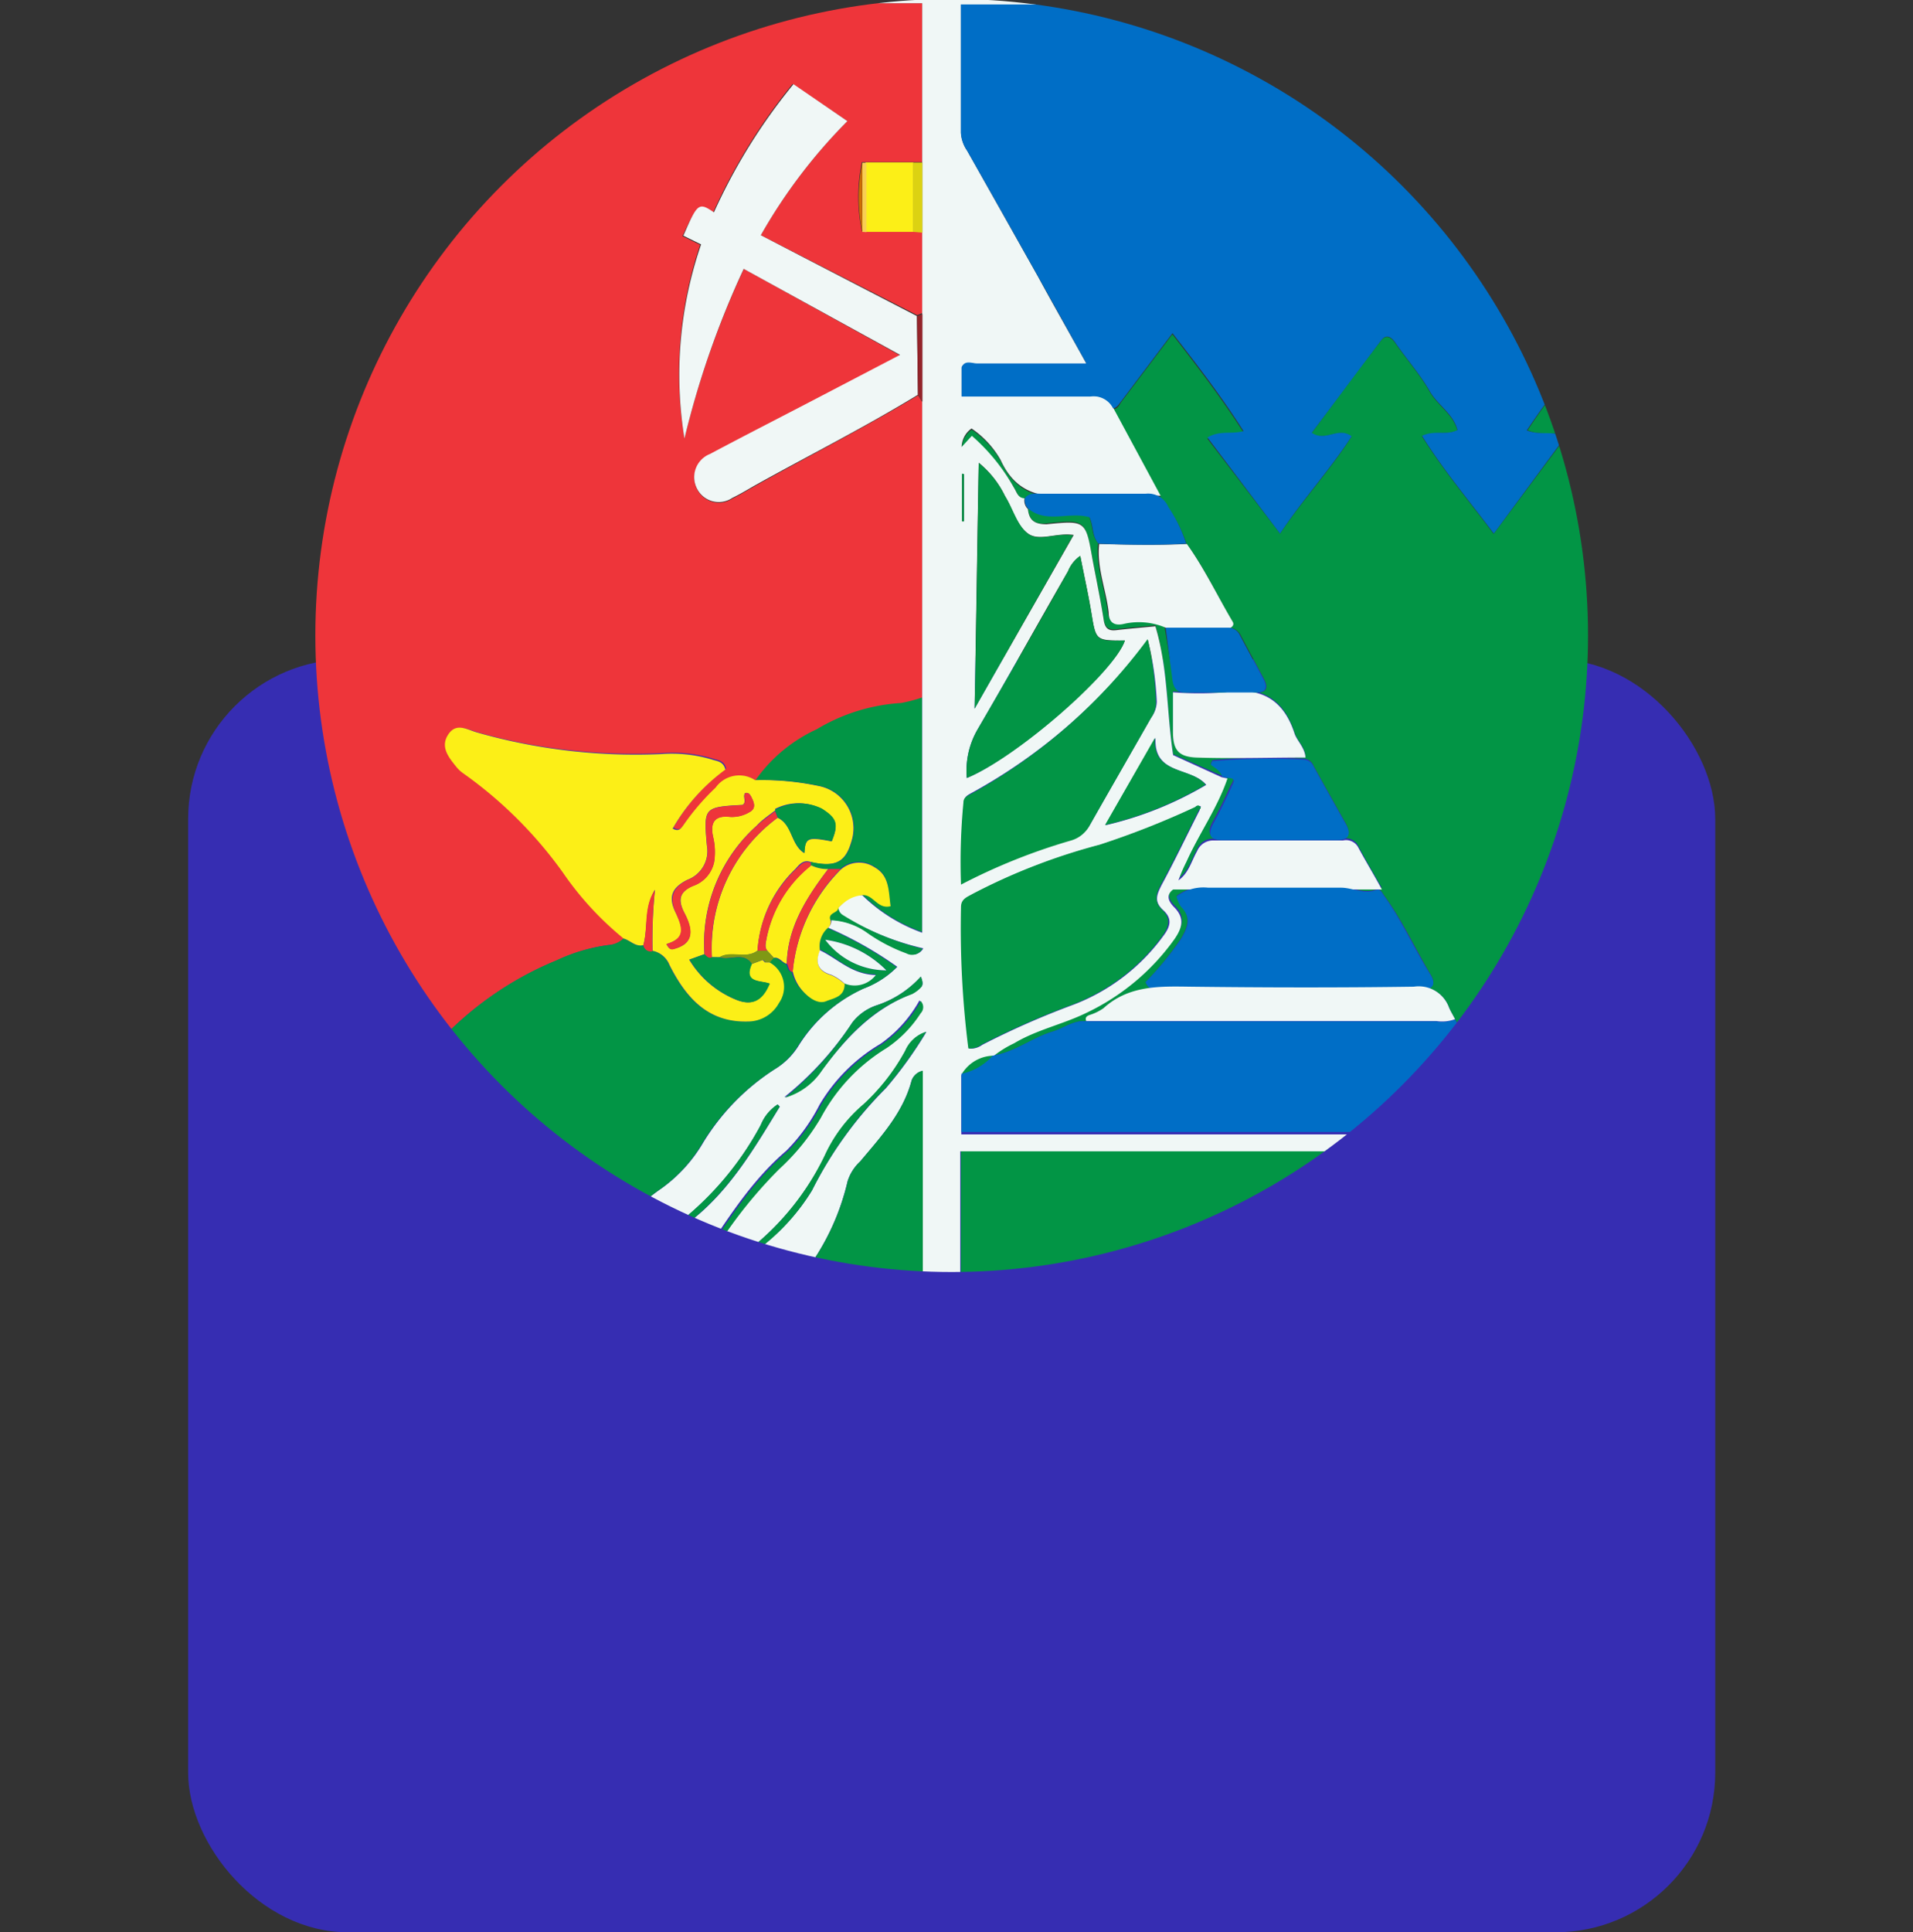 <?xml version="1.0" encoding="UTF-8"?> <svg xmlns="http://www.w3.org/2000/svg" xmlns:xlink="http://www.w3.org/1999/xlink" viewBox="0 0 125.27 126.49"><rect x="0" y="0" width="125.27" height="126.49" fill="#333333" stroke="none"/> <defs> <style>.cls-1{fill:none;}.cls-2{fill:#362db2;}.cls-3{clip-path:url(#clip-path);}.cls-4{fill:#ee353a;}.cls-5{fill:#029545;}.cls-6{fill:#f0f7f6;}.cls-7{fill:#fcef17;}.cls-8{fill:#dcd212;}.cls-9{fill:#94242a;}.cls-10{fill:#ce6e03;}.cls-11{fill:#f9ce53;}.cls-12{fill:#006ec6;}.cls-13{fill:#7f9914;}</style> <clipPath id="clip-path" transform="translate(-0.18 -0.07)"> <circle class="cls-1" cx="62.5" cy="41.67" r="41.67"></circle> </clipPath> </defs> <title>тинао</title> <g id="Слой_2" data-name="Слой 2"> <g id="Слой_1-2" data-name="Слой 1"> <rect class="cls-2" x="12.32" y="43.16" width="100" height="83.33" rx="10.45" ry="10.45"></rect> <g class="cls-3"> <path class="cls-4" d="M23.1,83.61H.19V.28H60.57v10.4l-.58,0h-3.1l-.27,0a10.93,10.93,0,0,0,0,4.53H60l.59,0q0,2.68,0,5.35l-.35.14L50,15.47A35.16,35.16,0,0,1,55.67,8L52.08,5.57A37.79,37.79,0,0,0,46.87,14c-.92-.68-1-.6-2,1.53l1.16.57A26.23,26.23,0,0,0,45,28.78a59,59,0,0,1,3.89-11.11l10.24,5.67-6,3.13c-2.15,1.12-4.31,2.22-6.45,3.36a1.63,1.63,0,0,0-.85,2.26,1.59,1.59,0,0,0,2.32.61c.47-.22.91-.5,1.36-.75,3.58-2,7.27-3.88,10.79-6l.28.45q0,9.69,0,19.37a10,10,0,0,1-1.37.36,12.15,12.15,0,0,0-5.53,1.72,10,10,0,0,0-4,3.32,1.9,1.9,0,0,0-2.59.49A15.63,15.63,0,0,0,45,54c-.18.27-.32.48-.72.25a12.43,12.43,0,0,1,3.45-3.86c-.13-.56-.57-.55-.91-.67a9.13,9.13,0,0,0-3.28-.35A37.93,37.93,0,0,1,31.43,48c-.67-.2-1.39-.59-1.87.16s0,1.49.55,2.11a2.13,2.13,0,0,0,.44.41,27.75,27.75,0,0,1,6.51,6.47,20.62,20.62,0,0,0,4,4.35,1.62,1.62,0,0,1-1,.43,11.48,11.48,0,0,0-3.39,1A21.85,21.85,0,0,0,28.27,69,20.39,20.39,0,0,0,23.1,83.61Z" transform="translate(-0.18 -0.07)"></path> <path class="cls-5" d="M125.19,83.61H63.1V75.28h37a1.84,1.84,0,0,0-.59-1.11,5.31,5.31,0,0,0-.29-.76q-1.87-3.31-3.76-6.62c-.13-.25-.27-.48-.38-.74a2.11,2.11,0,0,0-2.31-1.38c-4.89.09-9.78.08-14.67,0-2,0-4-.08-5.65,1.41a3.29,3.29,0,0,1-.93.45c-.18.08-.28.18-.2.39-.83-.08-1.47.46-2.21.68-1.36.41-2.5,1.38-3.95,1.57a6.83,6.83,0,0,1,1.45-.92c1.5-.86,3.2-1.2,4.75-2a15,15,0,0,0,5.75-4.81c.52-.72.72-1.37,0-2.09-.36-.36-.59-.79-.08-1.17H90.66c-.58-1-1.09-1.88-1.55-2.76a.9.9,0,0,0-1-.45c-2.81,0-5.62,0-8.43,0a1.13,1.13,0,0,0-1.12.7c-.37.65-.55,1.44-1.22,1.91a10.17,10.17,0,0,1,.52-1.21c.82-1.86,2-3.53,2.69-5.46.66,0,.29.41.2.61-.36.79-.73,1.57-1.15,2.32S79.37,55,80.23,55l7.48,0c.67,0,1-.26.61-1-.71-1.26-1.42-2.52-2.12-3.79a.75.75,0,0,0-.63-.48,40.44,40.44,0,0,0-6,.1s-.05.11-.11.24c.29.2.64.39.74.78L77,49.44c-.43-2.86-.33-5.66-1.16-8.43-.85.08-1.7.15-2.55.25-.5.06-.74-.1-.83-.64-.21-1.33-.49-2.65-.74-4-.47-2.52-.47-2.55-3-2.29-.79.08-1.15-.22-1.23-1,1.22,1,2.71.18,4,.56.28.56.15,1.25.6,1.73-.17,1.54.46,3,.62,4.47.08.67.41.9,1,.76a4.44,4.44,0,0,1,2.73.25L77,44.54c.06.49.23.87.82.87,1.56,0,3.11,0,4.67,0,.68,0,.73-.38.46-.89l-1.51-2.83a.86.86,0,0,0-.72-.52c.19-.09.27-.23.16-.41-1-1.69-1.81-3.49-3-5.09a9.63,9.63,0,0,0-1.2-2.38,1.44,1.44,0,0,0-1.49-.87c-2.25,0-4.49,0-6.74,0-.39,0-.85-.12-1.16.28-.44,0-.51-.41-.69-.69a12.79,12.79,0,0,0-2.77-3.33l-.67.73a1.52,1.52,0,0,1,.65-1.21,6.19,6.19,0,0,1,1.91,2.07c1,2.16,2.64,2.52,4.78,2.33,1.81-.16,3.65,0,5.69,0l-3.1-5.75c.28,0,.38-.27.52-.47l3.34-4.43c1.63,2.11,3.21,4.16,4.65,6.41-.82.23-1.54-.07-2.36.42L84,35c1.55-2.29,3.32-4.19,4.68-6.35-.89-.67-1.7.38-2.61-.23,1.54-2.06,3-4.08,4.55-6.06.3-.39.63-.25.91.15.75,1.08,1.63,2.07,2.27,3.2.51.9,1.52,1.46,1.81,2.53-.73.35-1.47,0-2.32.38,1.39,2.23,3.05,4.2,4.7,6.4l4.76-6.39c-.89-.4-1.69,0-2.54-.4A64.1,64.1,0,0,1,105,21.93l4.58,6.26a2.38,2.38,0,0,1-1.24.24c-.29,0-.66-.11-.83.26s.07.61.25.85c1.15,1.55,2.31,3.09,3.46,4.64.52.69,1,.66,1.44-.05.91-1.43,1.93-2.77,3-4.1a1.43,1.43,0,0,0,.5-1.27,2.86,2.86,0,0,1-1.94-.57c1.44-2.13,3-4.1,4.66-6.23a63.38,63.38,0,0,1,4.66,6.28c-.8.36-1.57,0-2.22.33-.11.67.4,1,.72,1.34,1.1,1.28,1.81,2.87,3.11,4,0,.55,0,1.11,0,1.66Q125.19,59.58,125.19,83.61Zm-50-19.26c.21.54.59.48.93.48H93.19c.78,0,1.08-.3.65-1-1-1.68-1.83-3.5-3-5.11-.14-.2-.3-.53-.51-.44-.81.34-1.55-.15-2.33-.14-2.9,0-5.81,0-8.71,0a2.87,2.87,0,0,0-2.06.58,2.06,2.06,0,0,0,.28.66c.71.74.43,1.41,0,2.14A20.54,20.54,0,0,1,75.2,64.36ZM85.67,49.66c0-.67-.55-1.08-.72-1.63-.73-2.24-2.21-3.08-4.54-2.7a22.12,22.12,0,0,1-3.42,0c0,1,0,1.73,0,2.49,0,1.21.28,1.72,1.51,1.78C80.87,49.74,83.25,49.66,85.67,49.66Z" transform="translate(-0.18 -0.07)"></path> <path class="cls-6" d="M67.49,33.39c.08.75.44,1,1.23,1,2.56-.26,2.56-.23,3,2.29.25,1.33.53,2.65.74,4,.09.55.33.7.83.64.85-.1,1.71-.17,2.55-.25.83,2.76.73,5.56,1.16,8.43l3.18,1.45.38.08c-.66,1.94-1.86,3.61-2.69,5.46a10.17,10.17,0,0,0-.52,1.21c.67-.47.85-1.26,1.22-1.91a1.13,1.13,0,0,1,1.12-.7c2.81,0,5.62,0,8.43,0a.9.9,0,0,1,1,.45c.47.88,1,1.74,1.55,2.76H77c-.51.38-.28.81.08,1.17.71.72.5,1.37,0,2.09a15,15,0,0,1-5.75,4.81c-1.55.76-3.25,1.1-4.75,2a6.83,6.83,0,0,0-1.45.92l0,0a2.46,2.46,0,0,0-2,1.17v3.87H98.47c.35,0,.69,0,1,0a1.84,1.84,0,0,1,.59,1.11h-37v8.34H60.6V70.17a1,1,0,0,0-.73.64c-.56,2.12-2,3.67-3.36,5.29a3,3,0,0,0-.83,1.3,15.7,15.7,0,0,1-3,6.22H48.52a5.85,5.85,0,0,1,1.76-2.13A13.8,13.8,0,0,0,53.35,78a25.86,25.86,0,0,1,4.84-6.69,27,27,0,0,0,2.65-3.68,2.2,2.2,0,0,0-1.37,1.23,13.55,13.55,0,0,1-2.73,3.51,9.66,9.66,0,0,0-2.55,3.37A17.49,17.49,0,0,1,49.7,81.5a4.73,4.73,0,0,0-1.59,2.11H46a29.9,29.9,0,0,1,5.13-7.05,14.71,14.71,0,0,0,2.73-3.37,11.9,11.9,0,0,1,4.3-4.55,7.89,7.89,0,0,0,2.23-2.28.57.57,0,0,0,0-.8,8.5,8.5,0,0,1-2.55,2.84,11.33,11.33,0,0,0-4,4,11.93,11.93,0,0,1-2.17,3c-2.68,2.29-4.36,5.35-6.35,8.17H42.27A7.32,7.32,0,0,1,45,80.3c2.8-2,4.49-4.92,6.24-7.78,0,0-.07-.09-.13-.15A2.86,2.86,0,0,0,50,73.71a20.35,20.35,0,0,1-5.85,6.78,6.52,6.52,0,0,0-2.29,3.13H38.52a15.33,15.33,0,0,1,5-5.77,9.74,9.74,0,0,0,2.72-3,15,15,0,0,1,4.68-4.79,4.66,4.66,0,0,0,1.54-1.51,9.81,9.81,0,0,1,4.3-3.78,6.09,6.09,0,0,0,2.18-1.41,24.76,24.76,0,0,0-4.55-2.57.53.53,0,0,0,.23-.5,4.4,4.4,0,0,1,2.4.85,10.93,10.93,0,0,0,2.56,1.32.78.78,0,0,0,1.06-.31A17.59,17.59,0,0,1,55.36,60a.6.6,0,0,1-.28-.51c.43-.44.86-.9,1.56-.82a10.84,10.84,0,0,0,3.93,2.46V45.73q0-9.69,0-19.37V15.27q0-2.29,0-4.59V.28H.19C.23.22.08.06.29.07H125.4v1.4q0,40.6,0,81.21c0,.3.24.71-.2.94q0-24,0-48.07c0-.55,0-1.11,0-1.66,0-.14,0-.28,0-.41q0-16.24,0-32.48c0-.23.09-.49-.09-.63h-62c0,2.85,0,5.62,0,8.4a2.29,2.29,0,0,0,.4,1.16q2.32,4.12,4.64,8.24c1,1.85,2.07,3.71,3.18,5.72-2.53,0-4.85,0-7.17,0-.33,0-.77-.24-1,.24V26c2.85,0,5.64,0,8.42,0a1.43,1.43,0,0,1,1.5.77l3.1,5.75c-2,0-3.88-.13-5.69,0-2.13.19-3.8-.17-4.78-2.33a6.19,6.19,0,0,0-1.91-2.07,1.52,1.52,0,0,0-.65,1.21l.67-.73A12.79,12.79,0,0,1,66.58,32c.18.28.25.67.69.69A.77.77,0,0,0,67.49,33.39Zm11,19.52a55.49,55.49,0,0,1-6.26,2.47,39.67,39.67,0,0,0-8.3,3.21c-.35.2-.77.33-.77.86a62.59,62.59,0,0,0,.48,9.26,1.25,1.25,0,0,0,.86-.24,53.58,53.58,0,0,1,6-2.64,13,13,0,0,0,5.85-4.48c.48-.63.61-1.15,0-1.7s-.43-1-.1-1.65c.87-1.61,1.66-3.27,2.49-4.9,0-.08.1-.21.07-.24S78.53,52.8,78.44,52.91Zm-3.11-11A36,36,0,0,1,63.76,52c-.2.11-.42.22-.45.52a40.81,40.81,0,0,0-.16,5.39A38.92,38.92,0,0,1,70.37,55a2,2,0,0,0,1.22-1c1.31-2.32,2.64-4.63,4-7a1.77,1.77,0,0,0,.34-1A20.33,20.33,0,0,0,75.33,41.91ZM63.49,51c3.28-1.36,9.69-7,10.35-9-1.91,0-1.89,0-2.19-1.79-.2-1.24-.48-2.46-.73-3.75a2.2,2.2,0,0,0-.8,1c-2,3.46-3.92,6.94-5.93,10.37A5.38,5.38,0,0,0,63.49,51Zm7-15.91c-1.11-.18-2.25.45-3-.1s-1-1.64-1.5-2.45a6.35,6.35,0,0,0-1.72-2.18c-.1,5.47-.17,10.77-.27,16.09Zm2.09,19a23.17,23.17,0,0,0,6.59-2.64c-1-1.19-3.45-.62-3.32-3.07ZM60.48,64a6.7,6.7,0,0,1-2.9,1.88A3.37,3.37,0,0,0,56,67a21.46,21.46,0,0,1-4.46,4.89A4.35,4.35,0,0,0,54,70.13c1.59-2.13,3.32-4,5.9-5a2.23,2.23,0,0,0,.58-.43C60.62,64.59,60.63,64.39,60.48,64ZM63.3,31.11l-.12,0V34.2h.12Z" transform="translate(-0.18 -0.07)"></path> <path class="cls-5" d="M54.35,60.81a24.78,24.78,0,0,1,4.55,2.57,6.09,6.09,0,0,1-2.18,1.41,9.81,9.81,0,0,0-4.3,3.78,4.66,4.66,0,0,1-1.54,1.51,15,15,0,0,0-4.68,4.79,9.74,9.74,0,0,1-2.72,3,15.33,15.33,0,0,0-5,5.77H23.1A20.39,20.39,0,0,1,28.27,69a21.85,21.85,0,0,1,8.34-6.06,11.48,11.48,0,0,1,3.39-1,1.62,1.62,0,0,0,1-.43c.44.13.77.57,1.29.43a.5.5,0,0,0,.59.37,1.51,1.51,0,0,1,1.11.93c1.07,2.11,2.5,3.79,5.17,3.7a2.32,2.32,0,0,0,2-1.21,1.83,1.83,0,0,0-.62-2.66l.25-.29c.37-.07.54.32.85.39.15.16.08.48.38.52A2.75,2.75,0,0,0,52.8,65c.4.39.89.77,1.47.53s1.26-.28,1.21-1.13a1.74,1.74,0,0,0,2.06-.55c-1.58,0-2.49-1.07-3.66-1.62A1.59,1.59,0,0,1,54.35,60.81Zm-.12.78a5,5,0,0,0,4,2A7,7,0,0,0,54.22,61.59Z" transform="translate(-0.18 -0.07)"></path> <path class="cls-5" d="M52.69,83.61a15.7,15.7,0,0,0,3-6.22,3,3,0,0,1,.83-1.3c1.35-1.62,2.8-3.17,3.36-5.29a1,1,0,0,1,.73-.64V83.61Z" transform="translate(-0.18 -0.07)"></path> <path class="cls-5" d="M45.4,83.61c2-2.82,3.67-5.88,6.35-8.17a11.93,11.93,0,0,0,2.17-3,11.33,11.33,0,0,1,4-4,8.5,8.5,0,0,0,2.55-2.84.57.57,0,0,1,0,.8,7.89,7.89,0,0,1-2.23,2.28,11.9,11.9,0,0,0-4.3,4.55,14.71,14.71,0,0,1-2.73,3.37A29.9,29.9,0,0,0,46,83.61Z" transform="translate(-0.18 -0.07)"></path> <path class="cls-5" d="M48.1,83.61A4.73,4.73,0,0,1,49.7,81.5a17.49,17.49,0,0,0,4.48-5.78,9.66,9.66,0,0,1,2.55-3.37,13.55,13.55,0,0,0,2.73-3.51,2.2,2.2,0,0,1,1.37-1.23,27,27,0,0,1-2.65,3.68A25.86,25.86,0,0,0,53.35,78a13.8,13.8,0,0,1-3.06,3.5,5.85,5.85,0,0,0-1.76,2.13Z" transform="translate(-0.18 -0.07)"></path> <path class="cls-5" d="M41.85,83.61a6.52,6.52,0,0,1,2.29-3.13A20.35,20.35,0,0,0,50,73.71a2.86,2.86,0,0,1,1.1-1.34c.05.06.13.13.13.15-1.75,2.86-3.44,5.75-6.24,7.78a7.32,7.32,0,0,0-2.71,3.32Z" transform="translate(-0.18 -0.07)"></path> <path class="cls-7" d="M42.31,61.94c-.52.13-.85-.31-1.29-.43a20.62,20.62,0,0,1-4-4.35,27.75,27.75,0,0,0-6.51-6.47,2.13,2.13,0,0,1-.44-.41c-.5-.62-1.07-1.3-.55-2.11s1.2-.36,1.87-.16a37.93,37.93,0,0,0,12.1,1.42,9.13,9.13,0,0,1,3.28.35c.34.12.78.11.91.67a12.43,12.43,0,0,0-3.45,3.86c.4.22.54,0,.72-.25a15.63,15.63,0,0,1,2.09-2.43,1.9,1.9,0,0,1,2.59-.49,17.74,17.74,0,0,1,4.15.38A2.82,2.82,0,0,1,56,54.91c-.37,1.46-.92,2-2.73,1.59-.49-.18-.76.18-1,.45a8.1,8.1,0,0,0-2.48,5.35c-.76.58-1.72,0-2.49.43h-.5A10.6,10.6,0,0,1,51.1,53.6c1,.47.85,1.77,1.75,2.32.06-1,.21-1.08,1.79-.77.46-1.1.34-1.49-.65-2.13a3.35,3.35,0,0,0-3.05,0s0,.07,0,.1c-.4.32-.84.6-1.21,1a10.33,10.33,0,0,0-3.42,8.41l-1,.36a6.37,6.37,0,0,0,3.16,2.66c1,.36,1.64,0,2.09-1.09-.59-.23-1.73,0-1.17-1.28l.73-.27.15.16h.3a1.83,1.83,0,0,1,.62,2.66,2.32,2.32,0,0,1-2,1.21c-2.67.09-4.1-1.59-5.17-3.7a1.51,1.51,0,0,0-1.11-.93,32.18,32.18,0,0,1,.16-4C42.36,59.45,42.63,60.76,42.31,61.94Zm1.51-.07c.16.32.3.37.44.33,1.17-.28,1.43-1,.76-2.32-.43-.83-.42-1.4.54-1.82a2.11,2.11,0,0,0,1.38-1.57,4.23,4.23,0,0,0-.07-1.65c-.2-.92.1-1.41,1.09-1.3a2.23,2.23,0,0,0,1.29-.31c.47-.24.3-.64.12-1-.07-.14-.18-.31-.4-.24-.18.23.13.57-.16.77-2.53.14-2.56.15-2.34,2.66a2,2,0,0,1-1.27,2.24c-1,.5-1.28,1.1-.8,2.1S45.15,61.48,43.82,61.87Z" transform="translate(-0.18 -0.07)"></path> <path class="cls-6" d="M60.29,25.91c-3.52,2.15-7.21,4-10.79,6-.45.26-.9.53-1.36.75a1.59,1.59,0,0,1-2.32-.61,1.63,1.63,0,0,1,.85-2.26c2.14-1.14,4.3-2.24,6.45-3.36l6-3.13L48.88,17.67A59,59,0,0,0,45,28.78a26.23,26.23,0,0,1,1.09-12.71l-1.16-.57c.92-2.13,1-2.21,2-1.53a37.79,37.79,0,0,1,5.21-8.39L55.67,8A35.16,35.16,0,0,0,50,15.47l10.22,5.29Z" transform="translate(-0.18 -0.07)"></path> <path class="cls-5" d="M53.3,56.5c1.81.42,2.36-.13,2.73-1.59a2.82,2.82,0,0,0-2.22-3.4,17.74,17.74,0,0,0-4.15-.38,10,10,0,0,1,4-3.32,12.15,12.15,0,0,1,5.53-1.72,10,10,0,0,0,1.37-.36V61.08a10.84,10.84,0,0,1-3.93-2.46c.71-.07,1,.95,1.85.72-.14-1-.05-2-1.06-2.55a1.82,1.82,0,0,0-2.21.16h-.81a2.47,2.47,0,0,1-1.13-.25Z" transform="translate(-0.18 -0.07)"></path> <path class="cls-7" d="M60,15.25H56.86l0-4.55H60Q60,13,60,15.25Z" transform="translate(-0.18 -0.07)"></path> <path class="cls-8" d="M60,15.25q0-2.27,0-4.54l.58,0q0,2.29,0,4.59Z" transform="translate(-0.18 -0.07)"></path> <path class="cls-9" d="M60.29,25.91l-.06-5.14.35-.14q0,2.87,0,5.73Z" transform="translate(-0.18 -0.07)"></path> <path class="cls-10" d="M56.65,15.25a10.92,10.92,0,0,1,0-4.53Q56.63,13,56.65,15.25Z" transform="translate(-0.18 -0.07)"></path> <path class="cls-11" d="M56.65,15.25q0-2.26,0-4.53l.27,0q0,2.28,0,4.55Z" transform="translate(-0.18 -0.07)"></path> <path class="cls-12" d="M73.07,26.8a1.43,1.43,0,0,0-1.5-.77c-2.78,0-5.57,0-8.42,0,0-.71,0-1.32,0-1.93h7.69c-2.46,0-4.92,0-7.38,0l-.31,0c.23-.48.67-.24,1-.24,2.32,0,4.64,0,7.17,0-1.11-2-2.14-3.86-3.18-5.72Q65.82,14,63.5,9.92a2.29,2.29,0,0,1-.4-1.16c0-2.77,0-5.55,0-8.4h62c.18.13.09.4.09.63q0,16.24,0,32.48c0,.14,0,.28,0,.41-1.31-1.12-2-2.7-3.11-4-.32-.37-.83-.67-.72-1.34.65-.33,1.43,0,2.22-.33A63.38,63.38,0,0,0,118.88,22c-1.64,2.13-3.22,4.1-4.66,6.23a2.86,2.86,0,0,0,1.94.57,1.43,1.43,0,0,1-.5,1.27c-1,1.33-2.07,2.68-3,4.1-.45.71-.93.75-1.44.05-1.15-1.55-2.31-3.09-3.46-4.64-.18-.24-.41-.51-.25-.85s.54-.22.83-.26a2.38,2.38,0,0,0,1.24-.24L105,21.93a64.1,64.1,0,0,0-4.84,6.31c.85.36,1.65,0,2.54.4L98,35c-1.65-2.2-3.31-4.16-4.7-6.4.85-.4,1.58,0,2.32-.38-.28-1.07-1.29-1.63-1.81-2.53-.64-1.13-1.53-2.12-2.27-3.2-.28-.41-.61-.54-.91-.15-1.52,2-3,4-4.55,6.06.91.62,1.72-.43,2.61.23C87.28,30.82,85.51,32.73,84,35l-4.75-6.29c.82-.49,1.55-.19,2.36-.42-1.43-2.25-3-4.29-4.65-6.41l-3.34,4.43C73.45,26.52,73.34,26.75,73.07,26.8Z" transform="translate(-0.18 -0.07)"></path> <path class="cls-12" d="M99.51,74.17c-.35,0-.69,0-1,0H63.14V70.35a3.74,3.74,0,0,0,2-1.17l0,0c1.45-.19,2.59-1.17,3.95-1.57.74-.22,1.38-.76,2.21-.68l22.93,0a2.44,2.44,0,0,0,1.22-.12q1.88,3.31,3.76,6.62A5.31,5.31,0,0,1,99.51,74.17Z" transform="translate(-0.18 -0.07)"></path> <path class="cls-12" d="M75.2,64.36a20.54,20.54,0,0,0,2.31-2.8c.45-.73.74-1.4,0-2.14a2.06,2.06,0,0,1-.28-.66,2.87,2.87,0,0,1,2.06-.58c2.9,0,5.81,0,8.71,0,.78,0,1.51.48,2.33.14.21-.09.37.25.51.44,1.15,1.61,1.95,3.43,3,5.11.43.7.12,1-.65,1H76.13C75.79,64.83,75.41,64.9,75.2,64.36Z" transform="translate(-0.18 -0.07)"></path> <path class="cls-6" d="M95.46,66.79a2.44,2.44,0,0,1-1.22.12l-22.93,0c-.08-.21,0-.31.2-.39a3.29,3.29,0,0,0,.93-.45c1.64-1.49,3.62-1.44,5.65-1.41,4.89.06,9.78.07,14.67,0a2.11,2.11,0,0,1,2.31,1.38C95.19,66.31,95.34,66.55,95.46,66.79Z" transform="translate(-0.18 -0.07)"></path> <path class="cls-6" d="M76.51,41.16a4.44,4.44,0,0,0-2.73-.25c-.62.15-1-.08-1-.76-.17-1.49-.79-2.92-.62-4.47,1.91.05,3.83.09,5.74,0,1.15,1.6,2,3.4,3,5.09.11.18,0,.32-.16.41Z" transform="translate(-0.18 -0.07)"></path> <path class="cls-12" d="M80.59,51l-.38-.08c-.11-.39-.46-.58-.74-.78.06-.13.07-.23.11-.24a40.44,40.44,0,0,1,6-.1.75.75,0,0,1,.63.48c.7,1.27,1.41,2.53,2.12,3.79.4.71.06,1-.61,1l-7.48,0c-.86,0-1-.38-.59-1.12s.79-1.54,1.15-2.32C80.88,51.38,81.25,51,80.59,51Z" transform="translate(-0.18 -0.07)"></path> <path class="cls-6" d="M85.67,49.66c-2.42,0-4.8.08-7.17,0-1.23-.06-1.52-.57-1.51-1.78,0-.76,0-1.52,0-2.49a22.12,22.12,0,0,0,3.42,0c2.33-.37,3.82.47,4.54,2.7C85.12,48.58,85.62,49,85.67,49.66Z" transform="translate(-0.18 -0.07)"></path> <path class="cls-12" d="M76.51,41.16h4.15a.86.86,0,0,1,.73.52l1.51,2.83c.28.52.22.89-.46.89-1.56,0-3.11,0-4.67,0-.59,0-.76-.38-.82-.87Z" transform="translate(-0.18 -0.07)"></path> <path class="cls-12" d="M77.86,35.66c-1.91.11-3.83.08-5.74,0-.45-.48-.32-1.17-.6-1.73-1.32-.39-2.81.43-4-.56a.77.77,0,0,1-.22-.7c.31-.39.77-.27,1.16-.28,2.25,0,4.5,0,6.74,0a1.44,1.44,0,0,1,1.49.87A9.63,9.63,0,0,1,77.86,35.66Z" transform="translate(-0.18 -0.07)"></path> <path class="cls-5" d="M78.69,53.09c-.82,1.64-1.62,3.29-2.49,4.9-.33.62-.46,1.11.1,1.65s.45,1.08,0,1.7a13,13,0,0,1-5.85,4.48,53.58,53.58,0,0,0-6,2.64,1.25,1.25,0,0,1-.86.24,62.59,62.59,0,0,1-.48-9.26c0-.54.43-.66.77-.86a39.67,39.67,0,0,1,8.3-3.21,55.49,55.49,0,0,0,6.26-2.47Z" transform="translate(-0.18 -0.07)"></path> <path class="cls-5" d="M75.33,41.91a20.33,20.33,0,0,1,.55,4.18,1.77,1.77,0,0,1-.34,1c-1.32,2.32-2.65,4.63-4,7a2,2,0,0,1-1.22,1,38.92,38.92,0,0,0-7.21,2.89,40.81,40.81,0,0,1,.16-5.39c0-.3.24-.42.45-.52A36,36,0,0,0,75.33,41.91Z" transform="translate(-0.18 -0.07)"></path> <path class="cls-5" d="M63.49,51a5.38,5.38,0,0,1,.7-3.17c2-3.44,4-6.92,5.93-10.37a2.2,2.2,0,0,1,.8-1c.25,1.29.52,2.52.73,3.75.3,1.82.28,1.83,2.19,1.79C73.18,44.06,66.77,49.66,63.49,51Z" transform="translate(-0.18 -0.07)"></path> <path class="cls-5" d="M70.45,35.12,64,46.47c.11-5.32.18-10.62.27-16.09A6.35,6.35,0,0,1,66,32.56c.52.81.79,1.91,1.5,2.45S69.34,34.93,70.45,35.12Z" transform="translate(-0.18 -0.07)"></path> <path class="cls-7" d="M55.23,57a1.82,1.82,0,0,1,2.21-.16c1,.55.92,1.59,1.06,2.55-.86.23-1.14-.79-1.85-.72s-1.13.39-1.56.82c.05.42-.74.34-.51.86a.53.53,0,0,1-.23.5,1.59,1.59,0,0,0-.47,1.46c-.33.82-.13,1.35.77,1.61a3.29,3.29,0,0,1,.84.56c0,.85-.7.92-1.21,1.13S53.2,65.43,52.8,65a2.75,2.75,0,0,1-.71-1.36A10.91,10.91,0,0,1,55.23,57Z" transform="translate(-0.18 -0.07)"></path> <path class="cls-5" d="M72.54,54.08l3.27-5.71c-.13,2.45,2.35,1.88,3.32,3.07A23.17,23.17,0,0,1,72.54,54.08Z" transform="translate(-0.18 -0.07)"></path> <path class="cls-5" d="M60.48,64c.15.37.14.56,0,.72a2.23,2.23,0,0,1-.58.43c-2.58.93-4.32,2.83-5.9,5a4.35,4.35,0,0,1-2.42,1.78A21.46,21.46,0,0,0,56,67a3.37,3.37,0,0,1,1.6-1.12A6.7,6.7,0,0,0,60.48,64Z" transform="translate(-0.18 -0.07)"></path> <path class="cls-5" d="M54.57,60.31c-.23-.52.56-.45.51-.86a.6.6,0,0,0,.28.51,17.59,17.59,0,0,0,5.23,2.21.78.78,0,0,1-1.06.31A10.93,10.93,0,0,1,57,61.16,4.4,4.4,0,0,0,54.57,60.31Z" transform="translate(-0.18 -0.07)"></path> <path class="cls-5" d="M63.14,24.13l.31,0c2.46,0,4.92,0,7.38,0H63.15Z" transform="translate(-0.18 -0.07)"></path> <path class="cls-5" d="M65.18,69.18a3.74,3.74,0,0,1-2,1.17A2.46,2.46,0,0,1,65.18,69.18Z" transform="translate(-0.18 -0.07)"></path> <path class="cls-5" d="M63.3,31.11V34.2h-.12V31.07Z" transform="translate(-0.18 -0.07)"></path> <path class="cls-5" d="M78.44,52.91c.09-.1.21-.17.32-.05s0,.16-.07.24Z" transform="translate(-0.18 -0.07)"></path> <path class="cls-7" d="M53.28,56.71a2.47,2.47,0,0,0,1.13.25c-1.4,1.85-2.65,3.77-2.71,6.2-.31-.07-.48-.46-.85-.39l-.43-.47c-.16-.21-.11-.41-.07-.66A8.14,8.14,0,0,1,53.28,56.71Z" transform="translate(-0.18 -0.07)"></path> <path class="cls-4" d="M51.71,63.16c.06-2.44,1.31-4.35,2.71-6.2h.81a10.91,10.91,0,0,0-3.14,6.74C51.78,63.64,51.85,63.32,51.71,63.16Z" transform="translate(-0.18 -0.07)"></path> <path class="cls-6" d="M55.48,64.45a3.29,3.29,0,0,0-.84-.56c-.9-.26-1.1-.79-.77-1.61,1.17.55,2.08,1.58,3.66,1.62A1.74,1.74,0,0,1,55.48,64.45Z" transform="translate(-0.18 -0.07)"></path> <path class="cls-6" d="M54.22,61.59a7,7,0,0,1,4,2A5,5,0,0,1,54.22,61.59Z" transform="translate(-0.18 -0.07)"></path> <path class="cls-4" d="M42.31,61.94c.32-1.18,0-2.49.75-3.59a32.18,32.18,0,0,0-.16,4A.5.5,0,0,1,42.31,61.94Z" transform="translate(-0.18 -0.07)"></path> <path class="cls-13" d="M50.42,62.3l.43.47-.25.29h-.3l-.15-.16-.73.27c-.57-.83-1.44-.19-2.13-.44.77-.48,1.74.15,2.49-.43Z" transform="translate(-0.18 -0.07)"></path> <path class="cls-5" d="M47.29,62.74c.69.26,1.56-.39,2.13.44-.56,1.25.58,1.05,1.17,1.28-.45,1.1-1.11,1.45-2.09,1.09a6.37,6.37,0,0,1-3.16-2.66l1-.36c.13.12.25.29.47.2Z" transform="translate(-0.18 -0.07)"></path> <path class="cls-4" d="M43.82,61.87c1.33-.39,1-1.16.59-2.1s-.2-1.6.8-2.1a2,2,0,0,0,1.27-2.24c-.22-2.51-.19-2.52,2.34-2.66.29-.21,0-.54.16-.77.22-.07.32.1.4.24.18.35.35.75-.12,1a2.23,2.23,0,0,1-1.29.31c-1-.11-1.29.38-1.09,1.3a4.23,4.23,0,0,1,.07,1.65,2.11,2.11,0,0,1-1.38,1.57c-1,.42-1,1-.54,1.82.68,1.3.41,2-.76,2.32C44.12,62.24,44,62.19,43.82,61.87Z" transform="translate(-0.18 -0.07)"></path> <path class="cls-5" d="M50.94,53.17s0-.09,0-.1A3.35,3.35,0,0,1,54,53c1,.64,1.1,1,.65,2.13-1.58-.31-1.73-.25-1.79.77-.9-.56-.79-1.85-1.75-2.32Z" transform="translate(-0.18 -0.07)"></path> <path class="cls-4" d="M50.94,53.17l.16.43a10.6,10.6,0,0,0-4.31,9.14c-.22.09-.34-.08-.47-.2a10.33,10.33,0,0,1,3.42-8.41C50.11,53.77,50.54,53.49,50.94,53.17Z" transform="translate(-0.18 -0.07)"></path> <path class="cls-4" d="M50.42,62.3h-.64A8.1,8.1,0,0,1,52.27,57c.28-.27.55-.63,1-.45l0,.21a8.14,8.14,0,0,0-2.93,4.93C50.31,61.9,50.26,62.1,50.42,62.3Z" transform="translate(-0.18 -0.07)"></path> <path class="cls-5" d="M50.15,62.91l.15.16Z" transform="translate(-0.18 -0.07)"></path> </g> </g> </g> </svg> 